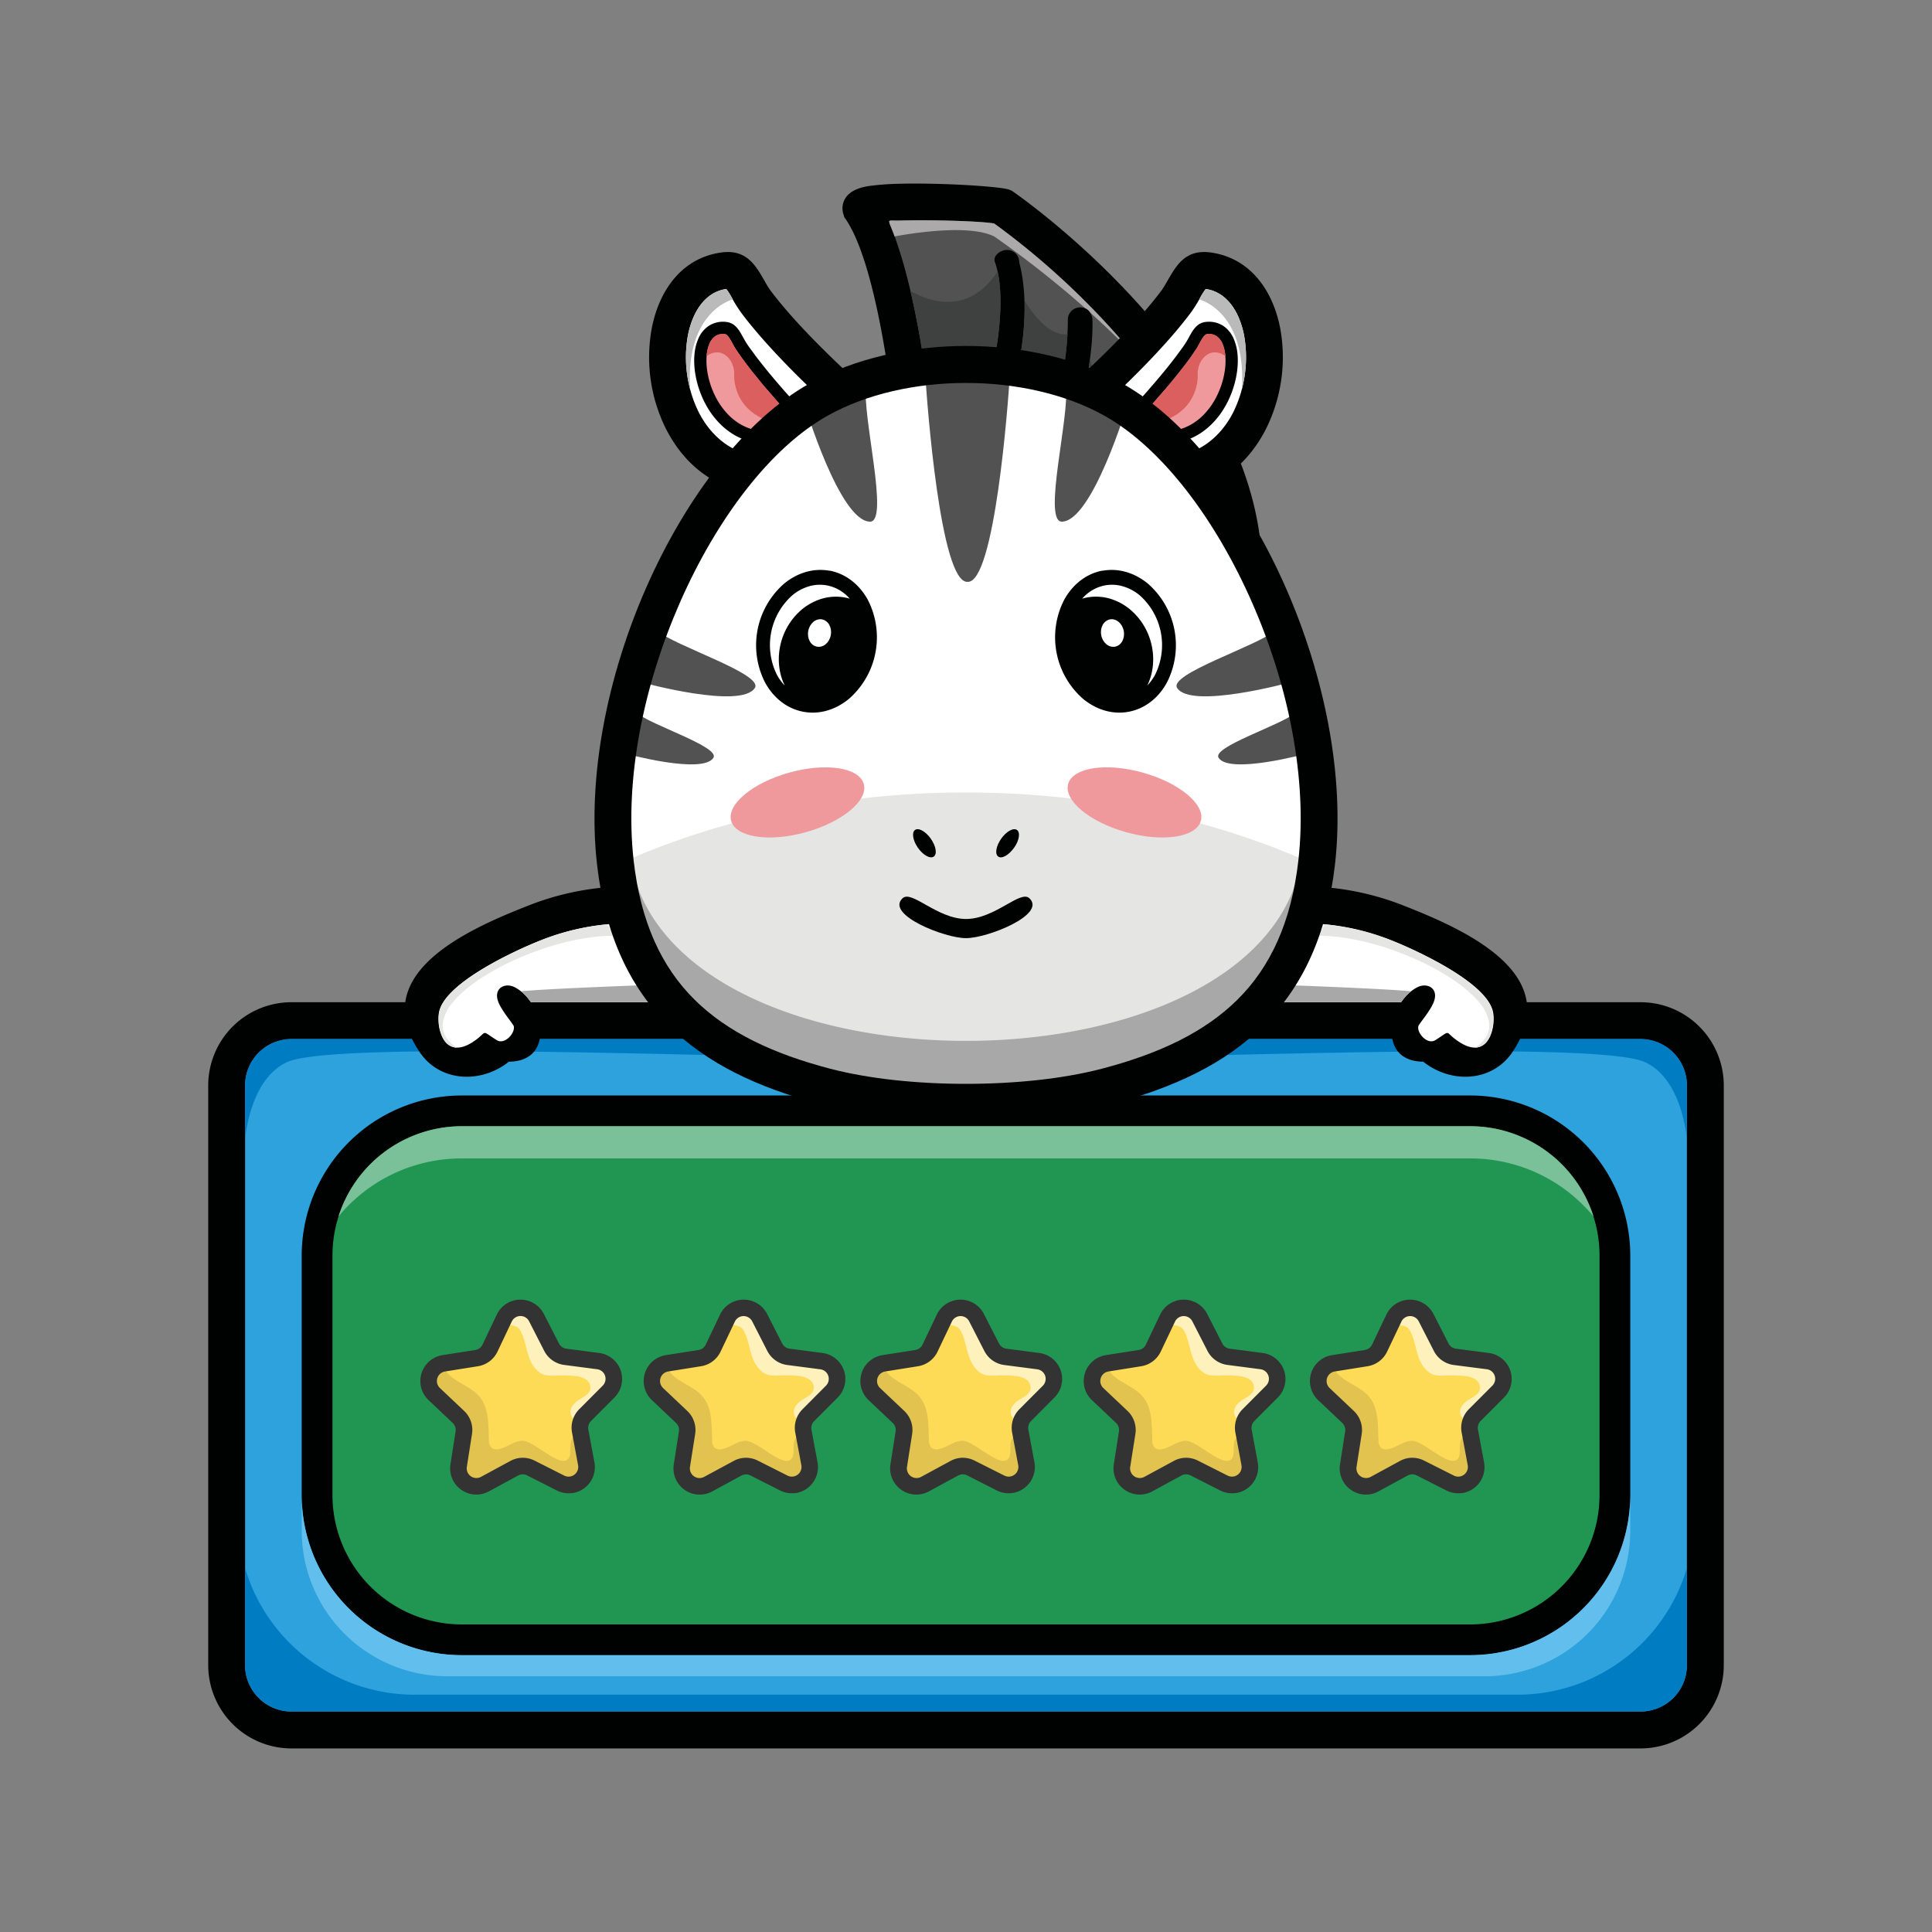 <svg id="Layer_1" data-name="Layer 1" xmlns="http://www.w3.org/2000/svg" viewBox="0 0 800 800"><rect x="0" y="0" width="800" height="800" fill="#808080" stroke="none"/><defs><style>.cls-1{fill:#2da2dc;}.cls-2{fill:#000202;}.cls-10,.cls-11,.cls-12,.cls-13,.cls-14,.cls-15,.cls-2,.cls-3,.cls-4,.cls-5,.cls-6,.cls-7,.cls-8,.cls-9{fill-rule:evenodd;}.cls-3{fill:#219653;}.cls-4{fill:#007dc2;}.cls-5{fill:#62bfed;}.cls-6{fill:#7ac098;}.cls-18,.cls-7{fill:#fff;}.cls-8{fill:#e5e5e4;}.cls-9{fill:#a9a8a8;}.cls-10{fill:#525252;}.cls-11{fill:#aba9a9;}.cls-12{fill:#3f4040;}.cls-13{fill:#f0999d;}.cls-14{fill:#db5f5f;}.cls-15{fill:#bababb;}.cls-16{fill:#fddb57;}.cls-17{opacity:0.6;}.cls-19{opacity:0.2;}.cls-20{fill:#786234;}.cls-21{fill:#333;}</style></defs><rect class="cls-1" x="93.86" y="422.65" width="612.27" height="293.69" rx="26.75"/><path class="cls-2" d="M120.62,415H679.38a34.48,34.48,0,0,1,34.4,34.4V689.59a34.5,34.5,0,0,1-34.4,34.4H120.62a34.5,34.5,0,0,1-34.4-34.4V449.4a34.48,34.48,0,0,1,34.4-34.4Zm558.76,15.28H120.62a19.22,19.22,0,0,0-19.13,19.12V689.59a19.21,19.21,0,0,0,19.13,19.11H679.38a19.21,19.21,0,0,0,19.13-19.11V449.4a19.22,19.22,0,0,0-19.13-19.12Z"/><path class="cls-3" d="M191.08,460H608.92a60,60,0,0,1,59.79,59.78v99.45A60,60,0,0,1,608.92,679H191.08a60,60,0,0,1-59.79-59.77V519.77A60,60,0,0,1,191.08,460Z"/><path class="cls-2" d="M191.08,453.62H608.92a66.34,66.34,0,0,1,66.14,66.15v99.45a66.34,66.34,0,0,1-66.14,66.15H191.08a66.32,66.32,0,0,1-66.15-66.15V519.77a66.32,66.32,0,0,1,66.15-66.15Zm417.84,12.73H191.08a53.59,53.59,0,0,0-53.41,53.42v99.45a53.59,53.59,0,0,0,53.41,53.42H608.92a53.59,53.59,0,0,0,53.41-53.42V519.77a53.59,53.59,0,0,0-53.41-53.42Z"/><path class="cls-4" d="M101.49,471.35c1.57-12.77,6.5-26.49,17.31-31.52,21.38-9.93,215.21-.32,281.2-1.37,66,1.05,259.82-8.56,281.2,1.37,10.81,5,15.72,18.75,17.31,31.52v-22a19.22,19.22,0,0,0-19.13-19.12H120.62a19.22,19.22,0,0,0-19.13,19.12Z"/><path class="cls-5" d="M608.92,685.37H191.08a66.32,66.32,0,0,1-66.15-66.15V634A60.3,60.3,0,0,0,185,694.1H615A60.29,60.29,0,0,0,675.06,634V619.22a66.34,66.34,0,0,1-66.14,66.15Z"/><path class="cls-4" d="M698.51,649.3a73.21,73.21,0,0,1-70,52.44H171.47a73.21,73.21,0,0,1-70-52.44v40.29a19.21,19.21,0,0,0,19.13,19.11H679.38a19.21,19.21,0,0,0,19.13-19.11Z"/><path class="cls-6" d="M191.08,479.68H608.92a65.9,65.9,0,0,1,46.71,19.42c1.48,1.48,2.9,3,4.22,4.63a53.68,53.68,0,0,0-50.93-37.38H191.08a53.68,53.68,0,0,0-50.93,37.38c1.32-1.61,2.73-3.15,4.2-4.63A66,66,0,0,1,191.08,479.68Z"/><path class="cls-7" d="M576.29,387.41c-8.75-3.44-19.74-7.69-29.46-8.58-9.8,16.59-33.51,34.34-34.54,36.17H584c1.83-2.25.3-4.44,3.81-6.41l-5.39,17.87,9.13,12c.2,1.31,12.52-2.15,13.89-1.83,10.07,2.36,14.87-4.81,15.53-13.75.07-1.14-2.36-7.11-3-8.31C610.89,401.68,589.65,390,576.29,387.41Z"/><path class="cls-2" d="M539.36,367a113.73,113.73,0,0,1,42.37,8.19c26.64,10.45,66.65,29,44,61.23-8.67,11.81-25.2,12.14-36.4,3.2-19.54-.15-14.48-24.77-2.38-30.85,4.17-2.1,9.33.63,6.44,6.83-1.53,3.32-4.57,6.84-6,9.08-1.06,2.7,3.55,8.17,7,6,6.55-4.14,3.7-3.69,8.59-.09,13.39,9.86,16.66-5.62,15.19-11.85-2.94-12.39-33-25.82-41.91-29.34a99.39,99.39,0,0,0-36.83-7.1Z"/><path class="cls-8" d="M545.53,387.51c22.87-.33,55.38,13.54,66.93,27.49a18,18,0,0,1,4,7.65,9.12,9.12,0,0,1-1.72,7.63,15.7,15.7,0,0,1-3.86,3.52,6.53,6.53,0,0,0,5.43-3.52,16.66,16.66,0,0,0,2-7.63,14.57,14.57,0,0,0-.31-3.89,12.71,12.71,0,0,0-1.66-3.76c-7.12-11.22-32.2-22.41-40.25-25.58a100.51,100.51,0,0,0-27.55-6.67C547.68,384.36,546.64,386,545.53,387.51Z"/><path class="cls-9" d="M584.3,410.48c-9.85-1-42.62-2.26-59.86-2.87-1.75,1.21-3.57,2.4-5.44,3.56-2.15,1.32-4.39,2.61-6.71,3.83h67.88A20.79,20.79,0,0,1,584.3,410.48Z"/><path class="cls-7" d="M223.71,387.41c8.75-3.44,19.74-7.69,29.44-8.58,9.82,16.59,33.53,34.34,34.56,36.17H216c-1.83-2.25-.3-4.44-3.81-6.41l5.39,17.87-9.13,12c-.21,1.31-12.52-2.15-13.89-1.83-10.08,2.36-14.88-4.81-15.53-13.75-.08-1.14,2.35-7.11,3-8.31C189.11,401.68,210.35,390,223.71,387.41Z"/><path class="cls-2" d="M260.64,367a113.92,113.92,0,0,0-42.39,8.19c-26.62,10.45-66.63,29-43.95,61.23,8.68,11.81,25.2,12.14,36.41,3.2,19.54-.15,14.48-24.77,2.36-30.85-4.16-2.1-9.31.63-6.42,6.83,1.53,3.32,4.57,6.84,6,9.08,1.06,2.7-3.55,8.17-7,6-6.56-4.14-3.72-3.69-8.59-.09-13.41,9.86-16.66-5.62-15.19-11.85,2.94-12.39,32.95-25.82,41.91-29.34a99.39,99.39,0,0,1,36.83-7.1Z"/><path class="cls-8" d="M254.47,387.51c-22.88-.33-55.39,13.54-66.94,27.49a18.05,18.05,0,0,0-4,7.65,9.15,9.15,0,0,0,1.71,7.63,15.58,15.58,0,0,0,3.87,3.52,6.52,6.52,0,0,1-5.43-3.52,16.66,16.66,0,0,1-2-7.63,14.57,14.57,0,0,1,.31-3.89,12.71,12.71,0,0,1,1.66-3.76c7.11-11.22,32.2-22.41,40.25-25.58a100.51,100.51,0,0,1,27.55-6.67C252.32,384.36,253.36,386,254.47,387.51Z"/><path class="cls-9" d="M215.7,410.48c9.85-1,42.62-2.26,59.86-2.87q2.63,1.81,5.43,3.56c2.16,1.32,4.4,2.61,6.72,3.83H219.83A21,21,0,0,0,215.7,410.48Z"/><path class="cls-10" d="M377.08,166.15s-6.34-58.92-20.57-79.67c-1.51-4.67,54.11-2.65,58.61-.83,0,0,116.15,79.67,97.87,171.11C513,256.76,479.45,172.49,377.08,166.15Z"/><path class="cls-2" d="M369.5,167c0-.16-6.14-57-19.29-76.21l-.6-.85-.35-1.15a7.94,7.94,0,0,1-.27-4h0c.87-4.48,4.95-6.92,11.1-7.81A114.73,114.73,0,0,1,372,76.1c17.12-.48,42.54,1.08,46,2.47l.87.34.65.46c.35.24,120.29,82.48,101,178.89L515.53,283l-9.59-23.34c-.09-.23-31.79-79.87-129.31-85.91l-6.42-.39L369.5,167ZM369,94.13c8.43,20.71,13.17,51.75,14.91,64.91,67.8,6.41,105.51,45.92,123.23,71.87C502.8,159.2,421.18,99.3,411.68,92.55c-4.26-.87-24.56-1.65-39.28-1.22C367.87,91.44,367.5,90.52,369,94.13Z"/><path class="cls-2" d="M405.32,172.18c6.15-15.52,12.47-47.72,6.66-63.64-1-2.61,2.28-5.06,5-5.06a5.07,5.07,0,0,1,5.06,5.15c7.76,29.65-7.25,67.19-7.3,67.3Z"/><path class="cls-2" d="M432.5,182.08c5.83-15.93,9.67-32.8,9.67-49.8a5.07,5.07,0,0,1,5.07-5c2.93,0,4.57,1.84,5.11,4.6.74,24.56-10.31,53.7-10.35,53.78Z"/><path class="cls-2" d="M461.67,199.16c5.31-17.76,4-23.47,4-40.13A5.07,5.07,0,0,1,470.7,154h0a5.07,5.07,0,0,1,5,5.05c0,18.39,1.26,24.51-4.36,43.08Z"/><path class="cls-11" d="M370.42,97.9c7.33-1.35,31.11-5.19,41.39.09a429.83,429.83,0,0,1,37.56,29.63,4.5,4.5,0,0,1,2.14,1.9c5.77,5.19,11.65,10.79,17.22,16.63.32.33.62.68.94,1l-.87-1.06a316.29,316.29,0,0,0-57.12-53.54c-4.26-.87-24.56-1.65-39.28-1.22-4.53.11-4.9-.81-3.42,2.8C369.46,95.35,370,96.61,370.42,97.9Z"/><path class="cls-12" d="M413.1,112.41c-11.57,17.28-26.54,13.41-36.11,8.08,2.71,11.53,4.64,23,5.9,31.44.41,2.71.74,5.12,1,7.11a183.83,183.83,0,0,1,24.52,4c1-3.59,2-7.55,2.87-11.66C414,138,415.43,122.92,413.1,112.41Z"/><path class="cls-12" d="M424.26,124.55a120.61,120.61,0,0,1-2.72,28c-1,5-2.21,9.45-3.29,13.11A167.07,167.07,0,0,1,435.87,172a157.52,157.52,0,0,0,3.85-15.4,128.77,128.77,0,0,0,2.3-18.21C435.31,139.1,429,132.06,424.26,124.55Z"/><path class="cls-12" d="M449.34,159.91c-1.33,6.26-2.88,11.94-4.23,16.36a160.52,160.52,0,0,1,19.42,11.54c.37-2,.64-3.86.84-5.65a111.62,111.62,0,0,0,.37-13.85c0-1.61-.05-3.31-.08-5.16-4.23,1.16-7.45-.88-9.88-4.3a34.77,34.77,0,0,1-4.48-10C450.78,152.61,450.1,156.35,449.34,159.91Z"/><path class="cls-12" d="M475.84,175.82a77.38,77.38,0,0,1-2,17c-.13.57-.26,1.15-.42,1.73a168.1,168.1,0,0,1,31.71,33.62c-2.45-8.85-7.88-20.8-13.68-32.24-1.83-3.62-3.69-7.18-5.52-10.57-3.86-7.18-7.5-13.6-10.16-18.2C475.85,170.3,475.89,173.13,475.84,175.82Z"/><path class="cls-7" d="M450.16,163.68s23.8-21.16,37-39.09c3.92-5.3,6-13.49,13.07-12.51,37,5.14,30.5,89.92-23.55,84.66Z"/><path class="cls-2" d="M445.09,158c.06-.06,23.26-20.7,36-37.92.71-1,1.48-2.31,2.24-3.64,3.85-6.73,7.62-13.32,18-11.89,16.07,2.23,25.69,15.3,28.8,31.5a66.66,66.66,0,0,1-5.75,41.24c-8.45,16.88-24.48,29.38-48.35,27.06l-3.23-.32-33.11-41.22,5.42-4.81Zm48.23-28.85c-9.75,13.19-24.8,27.9-32.75,35.34l20,24.87c14.71.29,24.74-8,30.21-18.88a51.66,51.66,0,0,0,4.38-31.57c-1.93-10-7.3-18.07-15.91-19.25a29.54,29.54,0,0,0-2.65,4.31A53.2,53.2,0,0,1,493.32,129.13Z"/><path class="cls-13" d="M480.34,159.78c-1.29,1.5-2.46,2.86-3.46,4-1.91,2.15-3.13,3.48-3.13,3.48L477,171l6.13,7,2.54,2.92a23.22,23.22,0,0,0,6.7-1.87,24.86,24.86,0,0,0,6.32-4.07,30,30,0,0,0,5.27-6.09c9.16-13.77,8.12-34.13-4.21-33.09-3.4.27-4.67,4.62-6.75,7.72-.87,1.32-1.83,2.68-2.85,4.05-1.53,2.09-3.19,4.21-4.82,6.24S481.88,158,480.34,159.78Z"/><path class="cls-2" d="M482.27,161.44l-1.85,2.14-1.63,1.87-1.65,1.84,9.5,10.93c.58-.12,1.18-.26,1.76-.42a19.72,19.72,0,0,0,2.91-1.06,20.94,20.94,0,0,0,2.94-1.59,24.29,24.29,0,0,0,2.74-2.07,25.58,25.58,0,0,0,2.54-2.56,32.88,32.88,0,0,0,2.3-3c4.17-6.3,6.07-14.05,5.56-20.16a15.7,15.7,0,0,0-1.24-5.17,7.1,7.1,0,0,0-2.4-3,5.8,5.8,0,0,0-3.82-.85c-1.19.1-2.22,2-3.24,3.89-.51.92-1,1.84-1.6,2.71s-1,1.41-1.38,2-1,1.4-1.53,2.14c-.73,1-1.5,2-2.32,3.07s-1.75,2.23-2.58,3.27c-.69.86-1.53,1.86-2.43,3l-2.58,3.07Zm-5.7-1.18,1.85-2.13c.92-1.08,1.79-2.11,2.53-3s1.45-1.75,2.37-2.9,1.71-2.15,2.52-3.19,1.49-1.94,2.24-3c.49-.65,1-1.34,1.48-2s.94-1.36,1.31-1.9c.46-.7.91-1.52,1.36-2.32,1.7-3.14,3.37-6.21,7.28-6.54a10.89,10.89,0,0,1,7.06,1.69,12.16,12.16,0,0,1,4.19,5.1,20.76,20.76,0,0,1,1.69,6.87c.6,7.14-1.57,16.13-6.39,23.38a31.52,31.52,0,0,1-2.68,3.53,30.57,30.57,0,0,1-3.06,3.07,28.07,28.07,0,0,1-3.33,2.53,26.76,26.76,0,0,1-7.24,3.26,25.17,25.17,0,0,1-3.79.76l-1.35.17-14.23-16.37,1.46-1.67s1.2-1.3,3.14-3.49Z"/><path class="cls-14" d="M493.71,146.94c-.48.69-1,1.4-1.53,2.14l-1.24,1.66c-.36.46-.71.94-1.08,1.41-.88,1.13-1.75,2.23-2.58,3.27-.39.46-.8,1-1.24,1.51l-1.19,1.44-2.58,3.07L481,162.88l-.61.7-1.63,1.87-1.65,1.84,5.73,6.61a23.35,23.35,0,0,0,3.94-2,19.58,19.58,0,0,0,5.61-5.2,19.94,19.94,0,0,0,3.42-8.77,15.28,15.28,0,0,0,.15-2.38c-.46-6.46,5.18-12.6,11.4-8.08v-.16a15.7,15.7,0,0,0-1.24-5.17,7.1,7.1,0,0,0-2.4-3,5.8,5.8,0,0,0-3.82-.85c-1.19.1-2.22,2-3.24,3.89-.51.92-1,1.84-1.6,2.71S494.13,146.35,493.71,146.94Z"/><path class="cls-15" d="M496.58,124s19.64,4.73,17.65,37.21a55.06,55.06,0,0,0,1.25-6.39,49.52,49.52,0,0,0-.34-15.88c-1.93-10-7.3-18.07-15.91-19.25A29.54,29.54,0,0,0,496.58,124Z"/><path class="cls-7" d="M349.84,163.68s-23.8-21.16-37-39.09c-3.91-5.3-6-13.49-13.06-12.51-37,5.14-30.5,89.92,23.55,84.66Z"/><path class="cls-2" d="M354.9,158c0-.06-23.25-20.7-36-37.92a36.52,36.52,0,0,1-2.24-3.64c-3.85-6.73-7.62-13.32-18-11.89-16.06,2.23-25.69,15.3-28.8,31.5a66.39,66.39,0,0,0,5.76,41.24c8.45,16.88,24.48,29.38,48.35,27.06l3.23-.32,33.11-41.22L354.9,158Zm-48.24-28.85c9.77,13.19,24.81,27.9,32.77,35.34l-20,24.87c-14.73.29-24.74-8-30.21-18.88a51.46,51.46,0,0,1-4.38-31.57c1.93-10,7.3-18.07,15.91-19.25a29.54,29.54,0,0,1,2.65,4.31A57,57,0,0,0,306.66,129.13Z"/><path class="cls-13" d="M319.66,159.78c1.29,1.5,2.46,2.86,3.46,4,1.9,2.15,3.13,3.48,3.13,3.48L323,171l-6.13,7-2.54,2.92a23.29,23.29,0,0,1-6.71-1.87,24.81,24.81,0,0,1-6.31-4.07,29.71,29.71,0,0,1-5.27-6.09c-9.16-13.77-8.12-34.13,4.21-33.09,3.4.27,4.67,4.62,6.74,7.72.88,1.32,1.83,2.68,2.86,4.05,1.53,2.09,3.19,4.21,4.82,6.24S318.1,158,319.66,159.78Z"/><path class="cls-2" d="M317.73,161.44l1.85,2.14,1.63,1.87,1.64,1.84-9.49,10.93c-.6-.12-1.19-.26-1.76-.42a19.72,19.72,0,0,1-2.91-1.06,20.4,20.4,0,0,1-2.94-1.59,24.29,24.29,0,0,1-2.74-2.07,25.58,25.58,0,0,1-2.54-2.56,32.88,32.88,0,0,1-2.3-3c-4.17-6.3-6.07-14.05-5.56-20.16a15.46,15.46,0,0,1,1.24-5.17,7.16,7.16,0,0,1,2.39-3,5.84,5.84,0,0,1,3.83-.85c1.19.1,2.2,2,3.24,3.89.51.92,1,1.84,1.6,2.71s.95,1.41,1.38,2,1,1.4,1.53,2.14c.73,1,1.5,2,2.32,3.07s1.74,2.23,2.58,3.27c.69.86,1.52,1.86,2.43,3s1.87,2.23,2.58,3.07Zm5.68-1.18-1.83-2.13c-.92-1.08-1.79-2.11-2.53-3s-1.45-1.75-2.37-2.9-1.71-2.15-2.53-3.19-1.48-1.94-2.23-3c-.49-.65-1-1.34-1.48-2s-.94-1.36-1.31-1.9c-.46-.7-.91-1.52-1.36-2.32-1.7-3.14-3.37-6.21-7.28-6.54a10.89,10.89,0,0,0-7.06,1.69,12.09,12.09,0,0,0-4.19,5.1,20.76,20.76,0,0,0-1.69,6.87c-.6,7.14,1.57,16.13,6.38,23.38a33.89,33.89,0,0,0,5.73,6.6,30,30,0,0,0,3.35,2.53,24.91,24.91,0,0,0,3.61,1.95,25.64,25.64,0,0,0,3.63,1.31,24.92,24.92,0,0,0,3.79.76l1.35.17,14.23-16.37-1.46-1.67s-1.2-1.3-3.14-3.49Z"/><path class="cls-14" d="M306.29,146.94c.48.69,1,1.4,1.53,2.14l1.24,1.66c.36.46.71.94,1.08,1.41.88,1.13,1.74,2.23,2.58,3.27l1.24,1.51c.37.47.77.94,1.19,1.44,1,1.23,1.87,2.23,2.58,3.07l1.24,1.44.61.7,1.63,1.87,1.64,1.84-5.74,6.61a23.12,23.12,0,0,1-3.92-2,19.58,19.58,0,0,1-5.61-5.2,19.82,19.82,0,0,1-3.42-8.77,14.71,14.71,0,0,1-.16-2.38c.46-6.46-5.17-12.6-11.4-8.08a.92.92,0,0,0,0-.16,15.46,15.46,0,0,1,1.24-5.17,7.16,7.16,0,0,1,2.39-3,5.84,5.84,0,0,1,3.83-.85c1.19.1,2.2,2,3.24,3.89.51.92,1,1.84,1.6,2.71S305.86,146.35,306.29,146.94Z"/><path class="cls-15" d="M303.42,124s-19.65,4.73-17.65,37.21a53.07,53.07,0,0,1-1.26-6.39,49.81,49.81,0,0,1,.35-15.88c1.93-10,7.3-18.07,15.91-19.25A29.54,29.54,0,0,1,303.42,124Z"/><path class="cls-7" d="M461,165.46c49.39,27.67,92.38,119.94,84.17,191.73-6.26,54.85-37.66,79.81-87,92.71-33.35,8.72-83,8.72-116.3,0C292.45,437,261.06,412,254.8,357.19,246.6,285.4,289.58,193.13,339,165.46,373.56,146.09,426.44,146.09,461,165.46Z"/><path class="cls-8" d="M537.75,355.09c-51.05-21.69-110.1-30.29-167.48-25.78-37.62,3-74.55,11.55-108,25.78.05.41.09.82.13,1.23,2.92,25.58,11.57,44.07,25.15,57.55,13.75,13.67,32.81,22.54,56.25,28.67a186.37,186.37,0,0,0,26.49,4.69A276.77,276.77,0,0,0,400,448.8c20.19,0,40.25-2.09,56.22-6.26,23.44-6.13,42.5-15,56.25-28.67,13.57-13.48,22.23-32,25.15-57.55C537.66,355.91,537.7,355.5,537.75,355.09Z"/><path class="cls-9" d="M536.05,367.15c-18.3,49.63-97,70.34-165.78,62.1-49.18-5.88-93.22-26.58-106.34-62.1,3.89,20.34,11.92,35.64,23.6,47.23C301.28,428,320.34,436.92,343.78,443a184.92,184.92,0,0,0,26.49,4.7A276.77,276.77,0,0,0,400,449.31c20.19,0,40.25-2.09,56.22-6.27,23.44-6.12,42.5-15,56.25-28.66C524.14,402.79,532.17,387.49,536.05,367.15Z"/><path class="cls-10" d="M418.1,156c-.62,10.48-6.21,85.65-17.45,84.93-11.25.72-16.82-74.45-17.45-84.93Z"/><path class="cls-10" d="M466.73,167.83S452.3,215.91,439.68,216c-8.1.05,3.44-44.51,1.62-55.85C441.3,160.16,467.93,169.05,466.73,167.83Z"/><path class="cls-10" d="M333.27,167.83s14.43,48.08,27,48.18c8.12.05-3.42-44.51-1.6-55.85C358.7,160.16,332.06,169.05,333.27,167.83Z"/><path class="cls-10" d="M533.77,282.67s-40.67,11.13-46.35,2.19c-3.65-5.76,33.24-17.38,40.5-23.71C527.92,261.15,533.46,284.08,533.77,282.67Z"/><path class="cls-10" d="M540.9,312.08s-31.85,8.72-36.31,1.7c-2.84-4.5,26.05-13.6,31.73-18.57C536.32,295.21,540.65,313.18,540.9,312.08Z"/><path class="cls-10" d="M266.23,282.67s40.67,11.13,46.34,2.19c3.65-5.76-33.24-17.38-40.49-23.71C272.08,261.15,266.54,284.08,266.23,282.67Z"/><path class="cls-10" d="M259.08,312.08s31.87,8.72,36.33,1.7c2.84-4.5-26.05-13.6-31.74-18.57C263.67,295.21,259.35,313.18,259.08,312.08Z"/><path class="cls-2" d="M464.76,158.81c26.54,14.88,51.14,46.95,67.7,84.65C548.35,279.69,557,321.36,552.78,358c-3.35,29.27-13.52,50.69-29.58,66.62-15.84,15.77-37.19,25.84-63.15,32.61-17.35,4.54-38.75,6.82-60.05,6.82s-42.7-2.28-60.05-6.82c-26-6.77-47.31-16.84-63.17-32.61-16-15.93-26.21-37.35-29.56-66.62-4.19-36.68,4.42-78.35,20.32-114.58,16.55-37.7,41.15-69.77,67.7-84.65,18.46-10.35,41.67-15.52,64.76-15.52s46.29,5.17,64.76,15.52Zm53.72,90.74c-15.28-34.81-37.54-64.19-61.18-77.43-16.13-9-36.66-13.55-57.3-13.55s-41.17,4.52-57.3,13.55c-23.65,13.24-45.91,42.62-61.18,77.43-14.92,34-23,72.83-19.14,106.77,2.92,25.58,11.57,44.07,25.15,57.55,13.75,13.67,32.81,22.54,56.25,28.67,16,4.17,36,6.26,56.22,6.26s40.25-2.09,56.22-6.26c23.44-6.13,42.5-15,56.25-28.67,13.57-13.48,22.23-32,25.15-57.55C541.5,322.38,533.4,283.51,518.48,249.55Z"/><path class="cls-13" d="M473.23,319.93c15.15,4.23,25.92,13.19,24,20s-15.75,8.9-30.92,4.67-25.92-13.2-24-20S458,315.68,473.23,319.93Z"/><path class="cls-13" d="M326.77,319.93c-15.17,4.23-25.93,13.19-24,20s15.75,8.9,30.9,4.67,25.94-13.2,24-20S342,315.68,326.77,319.93Z"/><path class="cls-2" d="M457,239.35c11.94-2.23,23.82,7.67,26.52,22.12s-4.78,28-16.71,30.23S443,284,440.28,269.57,445.06,241.59,457,239.35Z"/><path class="cls-2" d="M456.44,236.35c6.8-1.27,13.57.9,19,5.43a33.86,33.86,0,0,1,7.67,41c-3.43,6.19-8.94,10.66-15.74,11.94s-13.57-.9-19-5.43a33.86,33.86,0,0,1-7.67-41c3.43-6.2,8.93-10.68,15.74-12ZM472,246.53a16.72,16.72,0,0,0-26.41,4.94,27.6,27.6,0,0,0,6.2,33.06,16.73,16.73,0,0,0,26.41-4.95,27.58,27.58,0,0,0-6.2-33Z"/><path class="cls-7" d="M460.31,248.11a23.5,23.5,0,0,1,9.09,5.58c8.24,8,10.34,20.6,5.66,30.18a21.39,21.39,0,0,0,3.15-4.29,27.58,27.58,0,0,0-6.2-33,19.22,19.22,0,0,0-7-3.78,15.89,15.89,0,0,0-7.48-.4,16.59,16.59,0,0,0-9.41,5.48A20.58,20.58,0,0,1,460.31,248.11Z"/><path class="cls-7" d="M459.6,256.47c2.57-.48,5.14,1.66,5.72,4.78s-1,6.05-3.61,6.52-5.14-1.64-5.72-4.77S457,257,459.6,256.47Z"/><path class="cls-2" d="M343,239.35c-11.94-2.23-23.82,7.67-26.53,22.12s4.78,28,16.72,30.23S357,284,359.71,269.57,354.93,241.59,343,239.35Z"/><path class="cls-2" d="M343.56,236.35c-6.8-1.27-13.57.9-19,5.43a33.86,33.86,0,0,0-7.67,41c3.43,6.19,8.94,10.66,15.74,11.94s13.57-.9,19-5.43a33.86,33.86,0,0,0,7.67-41c-3.43-6.2-8.95-10.68-15.74-12ZM328,246.53a16.71,16.71,0,0,1,26.4,4.94,27.57,27.57,0,0,1-6.19,33.06,16.73,16.73,0,0,1-26.41-4.95,27.58,27.58,0,0,1,6.2-33Z"/><path class="cls-7" d="M339.69,248.11a23.57,23.57,0,0,0-9.11,5.58c-8.22,8-10.32,20.6-5.64,30.18a20.65,20.65,0,0,1-3.15-4.29,27.58,27.58,0,0,1,6.2-33,19.14,19.14,0,0,1,6.94-3.78,16,16,0,0,1,7.5-.4,16.65,16.65,0,0,1,9.41,5.48A20.58,20.58,0,0,0,339.69,248.11Z"/><path class="cls-7" d="M340.4,256.47c-2.58-.48-5.14,1.66-5.72,4.78s1,6.05,3.61,6.52,5.14-1.64,5.72-4.77S343,257,340.4,256.47Z"/><path class="cls-2" d="M421.09,343.66c1.47,1,1,4.35-1.2,7.4s-5.06,4.68-6.54,3.63-.93-4.33,1.21-7.38S419.62,342.63,421.09,343.66Z"/><path class="cls-2" d="M378.9,343.66c-1.46,1-.94,4.35,1.2,7.4s5.07,4.68,6.55,3.63.93-4.33-1.21-7.38S380.36,342.63,378.9,343.66Z"/><path class="cls-2" d="M400,380.53c12,0,22.48-12.14,26.25-8.58h0c7.24,6.8-17.62,16.6-26.25,16.51-8.63.09-33.5-9.71-26.27-16.51h0C377.52,368.39,388,380.49,400,380.53Z"/><path class="cls-16" d="M252,576.23,242.27,586a7.41,7.41,0,0,0-2,6.61l.39,2.08,2.12,11.44a7.43,7.43,0,0,1-10.67,8l-12.27-6.23a7.41,7.41,0,0,0-6.91.11l-12.09,6.57a7.44,7.44,0,0,1-10.9-7.68L192,593.27a7.46,7.46,0,0,0-2.23-6.55l-10-9.46A7.43,7.43,0,0,1,183,564.68c.24-.06.5-.12.75-.16l13.59-2.18a7.45,7.45,0,0,0,5.53-4.14l4.75-10,1.17-2.45a7.44,7.44,0,0,1,13.34-.2l6.26,12.26a7.45,7.45,0,0,0,5.65,4l13.64,1.78A7.45,7.45,0,0,1,252,576.23Z"/><g class="cls-17"><path class="cls-18" d="M252,576.23,242.27,586a7.32,7.32,0,0,0-2,3.45c-.45-.28-.9-.58-1.35-.88a6.49,6.49,0,0,1-2.36-2.32,4.22,4.22,0,0,1,.36-3.94,8.8,8.8,0,0,1,3-2.78c1.88-1.16,4.23-2.32,4.55-4.52a4.26,4.26,0,0,0-2.23-4.06,10.77,10.77,0,0,0-4.71-1.22,53.88,53.88,0,0,0-7-.17,16.06,16.06,0,0,1-4.8-.2c-3.42-.92-5.62-4.27-6.76-7.61s-1.6-6.94-3.16-10.11a5.27,5.27,0,0,0-1.43-1.93,5.77,5.77,0,0,0-2.14-.84,25.44,25.44,0,0,0-4.71-.61l1.17-2.45a7.44,7.44,0,0,1,13.34-.2l6.26,12.26a7.45,7.45,0,0,0,5.65,4l13.64,1.78A7.45,7.45,0,0,1,252,576.23Z"/></g><g class="cls-19"><path class="cls-20" d="M242.74,606.1a7.43,7.43,0,0,1-10.67,8l-12.27-6.23a7.41,7.41,0,0,0-6.91.11l-12.09,6.57a7.44,7.44,0,0,1-10.9-7.68L192,593.27a7.46,7.46,0,0,0-2.23-6.55l-10-9.46A7.43,7.43,0,0,1,183,564.68a7.51,7.51,0,0,0,.33.87,13.4,13.4,0,0,0,4.52,5.27c3.61,2.58,8,4.19,10.8,7.63,3.94,4.85,3.54,11.72,3.81,17.95a4.38,4.38,0,0,0,1,3.05,3.52,3.52,0,0,0,3,.6c3.44-.59,6.33-3.41,9.81-3.45,4.78-.06,14.84,10.72,18.67,7.8,3.05-2.33-1.58-10.48,5.73-9.74Z"/></g><path class="cls-21" d="M236.8,618.25a10.81,10.81,0,0,1-6.28-1.1l-12.27-6.23a4,4,0,0,0-3.72.06l-12.09,6.57a10.86,10.86,0,0,1-15.92-11.22l2.13-13.6a4,4,0,0,0-1.2-3.52l-10-9.46a10.87,10.87,0,0,1,5.75-18.62L196.8,559a4,4,0,0,0,3-2.23l5.91-12.43a10.87,10.87,0,0,1,19.48-.28h0l6.27,12.25a4,4,0,0,0,3.05,2.15l13.64,1.78a10.86,10.86,0,0,1,6.28,18.44l-9.71,9.75a4,4,0,0,0-1.1,3.56l2.52,13.52a10.88,10.88,0,0,1-9.32,12.78Zm-21.73-14.53a10.86,10.86,0,0,1,6.29,1.09L233.62,611a4,4,0,0,0,5.75-4.3l-2.51-13.53a10.87,10.87,0,0,1,3-9.66l9.71-9.74a4,4,0,0,0-2.31-6.8l-13.64-1.78a10.86,10.86,0,0,1-8.27-5.82l-6.26-12.25a4,4,0,0,0-7.18.1L206,559.67a10.83,10.83,0,0,1-8.09,6.06L184.3,567.9a4,4,0,0,0-2.12,6.87l10,9.46a10.82,10.82,0,0,1,3.26,9.57l-2.13,13.59a4,4,0,0,0,5.87,4.14L211.25,605A10.76,10.76,0,0,1,215.07,603.72Z"/><path class="cls-16" d="M344.43,576.23,334.71,586a7.41,7.41,0,0,0-2,6.61l.39,2.08,2.12,11.44a7.43,7.43,0,0,1-10.67,8l-12.27-6.23a7.41,7.41,0,0,0-6.91.11l-12.09,6.57a7.43,7.43,0,0,1-10.89-7.68l2.13-13.59a7.46,7.46,0,0,0-2.23-6.55l-10-9.46a7.44,7.44,0,0,1,3.18-12.58c.24-.06.5-.12.76-.16l13.58-2.18a7.47,7.47,0,0,0,5.54-4.14l4.75-10,1.16-2.45a7.44,7.44,0,0,1,13.34-.2l6.26,12.26a7.45,7.45,0,0,0,5.66,4l13.64,1.78A7.45,7.45,0,0,1,344.43,576.23Z"/><g class="cls-17"><path class="cls-18" d="M344.43,576.23,334.71,586a7.32,7.32,0,0,0-1.95,3.45c-.45-.28-.9-.58-1.34-.88a6.44,6.44,0,0,1-2.37-2.32,4.22,4.22,0,0,1,.36-3.94,8.89,8.89,0,0,1,3-2.78c1.89-1.16,4.23-2.32,4.56-4.52a4.28,4.28,0,0,0-2.24-4.06A10.73,10.73,0,0,0,330,569.7a53.88,53.88,0,0,0-7-.17,16.06,16.06,0,0,1-4.8-.2c-3.42-.92-5.61-4.27-6.76-7.61s-1.59-6.94-3.16-10.11a5.36,5.36,0,0,0-1.42-1.93,5.89,5.89,0,0,0-2.15-.84,25.33,25.33,0,0,0-4.7-.61l1.16-2.45a7.44,7.44,0,0,1,13.34-.2l6.26,12.26a7.45,7.45,0,0,0,5.66,4l13.64,1.78A7.45,7.45,0,0,1,344.43,576.23Z"/></g><g class="cls-19"><path class="cls-20" d="M335.18,606.1a7.43,7.43,0,0,1-10.67,8l-12.27-6.23a7.41,7.41,0,0,0-6.91.11l-12.09,6.57a7.43,7.43,0,0,1-10.89-7.68l2.13-13.59a7.46,7.46,0,0,0-2.23-6.55l-10-9.46a7.44,7.44,0,0,1,3.18-12.58c.09.27.19.55.33.87a13.4,13.4,0,0,0,4.52,5.27c3.61,2.58,8,4.19,10.81,7.63,3.93,4.85,3.53,11.72,3.8,17.95a4.34,4.34,0,0,0,1,3.05,3.5,3.5,0,0,0,3,.6c3.44-.59,6.33-3.41,9.82-3.45,4.77-.06,14.83,10.72,18.66,7.8,3.06-2.33-1.58-10.48,5.73-9.74Z"/></g><path class="cls-21" d="M329.24,618.25a10.81,10.81,0,0,1-6.28-1.1l-12.27-6.23A4,4,0,0,0,307,611l-12.09,6.57A10.86,10.86,0,0,1,279,606.33l2.13-13.6a4,4,0,0,0-1.2-3.52l-10-9.46a10.87,10.87,0,0,1,5.76-18.62L289.24,559a4,4,0,0,0,3-2.23l5.92-12.43a10.87,10.87,0,0,1,19.48-.28h0l6.26,12.25a4,4,0,0,0,3.05,2.15l13.64,1.78a10.86,10.86,0,0,1,6.28,18.44l-9.71,9.75A4,4,0,0,0,336,592l2.52,13.52a10.88,10.88,0,0,1-9.32,12.78Zm-21.73-14.53a10.86,10.86,0,0,1,6.29,1.09L326.07,611a4,4,0,0,0,5.75-4.3L329.3,593.2a10.87,10.87,0,0,1,3-9.66L342,573.8a4,4,0,0,0-2.32-6.8L326,565.22a10.86,10.86,0,0,1-8.27-5.82l-6.26-12.25a4,4,0,0,0-7.18.1l-5.91,12.42a10.85,10.85,0,0,1-8.1,6.06l-13.58,2.17a4,4,0,0,0-2.12,6.87l10,9.46a10.85,10.85,0,0,1,3.27,9.57l-2.14,13.59a4,4,0,0,0,5.88,4.14L303.69,605A10.76,10.76,0,0,1,307.51,603.72Z"/><path class="cls-16" d="M434.23,576.23,424.51,586a7.32,7.32,0,0,0-1.95,3.45,7.63,7.63,0,0,0-.09,3.16l.39,2.08L425,606.1a7.44,7.44,0,0,1-10.68,8L402,607.86a7.41,7.41,0,0,0-6.91.11L383,614.54a7.43,7.43,0,0,1-10.89-7.68l2.13-13.59a7.46,7.46,0,0,0-2.23-6.55l-10-9.46a7.44,7.44,0,0,1,3.18-12.58c.25-.06.5-.12.76-.16l13.58-2.18a7.47,7.47,0,0,0,5.54-4.14l4.75-10,1.16-2.45a7.44,7.44,0,0,1,13.34-.2l6.26,12.26a7.47,7.47,0,0,0,5.66,4l13.64,1.78A7.44,7.44,0,0,1,434.23,576.23Z"/><g class="cls-17"><path class="cls-18" d="M434.23,576.23,424.51,586a7.32,7.32,0,0,0-1.95,3.45c-.45-.28-.9-.58-1.34-.88a6.44,6.44,0,0,1-2.37-2.32,4.22,4.22,0,0,1,.36-3.94,8.89,8.89,0,0,1,3-2.78c1.89-1.16,4.23-2.32,4.56-4.52a4.29,4.29,0,0,0-2.23-4.06,10.81,10.81,0,0,0-4.72-1.22,53.88,53.88,0,0,0-7-.17,16.06,16.06,0,0,1-4.8-.2c-3.42-.92-5.61-4.27-6.76-7.61s-1.59-6.94-3.16-10.11a5.36,5.36,0,0,0-1.42-1.93,5.89,5.89,0,0,0-2.15-.84,25.33,25.33,0,0,0-4.7-.61l1.16-2.45a7.44,7.44,0,0,1,13.34-.2l6.26,12.26a7.47,7.47,0,0,0,5.66,4l13.64,1.78A7.44,7.44,0,0,1,434.23,576.23Z"/></g><g class="cls-19"><path class="cls-20" d="M425,606.1a7.44,7.44,0,0,1-10.68,8L402,607.86a7.41,7.41,0,0,0-6.91.11L383,614.54a7.43,7.43,0,0,1-10.89-7.68l2.13-13.59a7.46,7.46,0,0,0-2.23-6.55l-10-9.46a7.44,7.44,0,0,1,3.18-12.58c.09.27.19.55.33.87a13.4,13.4,0,0,0,4.52,5.27c3.62,2.58,8,4.19,10.81,7.63,3.93,4.85,3.54,11.72,3.8,17.95a4.34,4.34,0,0,0,1,3.05,3.5,3.5,0,0,0,3,.6c3.44-.59,6.33-3.41,9.82-3.45,4.77-.06,14.83,10.72,18.66,7.8,3.06-2.33-1.58-10.48,5.73-9.74Z"/></g><path class="cls-21" d="M419,618.25a10.81,10.81,0,0,1-6.28-1.1l-12.26-6.23a4,4,0,0,0-3.73.06l-12.08,6.57a10.86,10.86,0,0,1-15.93-11.22l2.13-13.6a4,4,0,0,0-1.2-3.52l-10-9.46a10.87,10.87,0,0,1,5.76-18.62L379,559a4,4,0,0,0,3-2.23l5.92-12.43a10.87,10.87,0,0,1,19.48-.28h0l6.26,12.25a4,4,0,0,0,3.05,2.15l13.64,1.78a10.86,10.86,0,0,1,6.28,18.44l-9.71,9.75a4,4,0,0,0-1.1,3.56l2.52,13.52A10.88,10.88,0,0,1,419,618.25Zm-21.73-14.53a10.86,10.86,0,0,1,6.29,1.09L415.87,611a4,4,0,0,0,5.75-4.3L419.1,593.2a10.85,10.85,0,0,1,3-9.66l9.71-9.74a4,4,0,0,0-2.32-6.8l-13.64-1.78a10.83,10.83,0,0,1-8.26-5.82l-6.27-12.25a4,4,0,0,0-7.18.1l-5.91,12.42a10.85,10.85,0,0,1-8.1,6.06l-13.58,2.17a4,4,0,0,0-2.12,6.87l10,9.46a10.85,10.85,0,0,1,3.27,9.57l-2.13,13.59a4,4,0,0,0,5.87,4.14L393.49,605A10.76,10.76,0,0,1,397.31,603.72Z"/><path class="cls-16" d="M526.67,576.23,517,586a7.31,7.31,0,0,0-1.94,3.45,7.47,7.47,0,0,0-.1,3.16l.4,2.08,2.12,11.44a7.44,7.44,0,0,1-10.68,8l-12.26-6.23a7.43,7.43,0,0,0-6.92.11l-12.09,6.57a7.43,7.43,0,0,1-10.89-7.68l2.13-13.59a7.44,7.44,0,0,0-2.23-6.55l-10-9.46a7.44,7.44,0,0,1,3.19-12.58c.24-.06.49-.12.75-.16L472,562.34a7.45,7.45,0,0,0,5.53-4.14l4.75-10,1.16-2.45a7.44,7.44,0,0,1,13.34-.2l6.27,12.26a7.43,7.43,0,0,0,5.65,4l13.64,1.78A7.44,7.44,0,0,1,526.67,576.23Z"/><g class="cls-17"><path class="cls-18" d="M526.67,576.23,517,586a7.31,7.31,0,0,0-1.94,3.45c-.46-.28-.9-.58-1.35-.88a6.51,6.51,0,0,1-2.37-2.32,4.25,4.25,0,0,1,.36-3.94,8.83,8.83,0,0,1,3-2.78c1.88-1.16,4.22-2.32,4.55-4.52a4.29,4.29,0,0,0-2.23-4.06,10.81,10.81,0,0,0-4.72-1.22,53.88,53.88,0,0,0-7-.17,16,16,0,0,1-4.79-.2c-3.43-.92-5.62-4.27-6.77-7.61s-1.59-6.94-3.15-10.11a5.38,5.38,0,0,0-1.43-1.93,5.75,5.75,0,0,0-2.15-.84,25.22,25.22,0,0,0-4.7-.61l1.16-2.45a7.44,7.44,0,0,1,13.34-.2l6.27,12.26a7.43,7.43,0,0,0,5.65,4l13.64,1.78A7.44,7.44,0,0,1,526.67,576.23Z"/></g><g class="cls-19"><path class="cls-20" d="M517.43,606.1a7.44,7.44,0,0,1-10.68,8l-12.26-6.23a7.43,7.43,0,0,0-6.92.11l-12.09,6.57a7.43,7.43,0,0,1-10.89-7.68l2.13-13.59a7.44,7.44,0,0,0-2.23-6.55l-10-9.46a7.44,7.44,0,0,1,3.19-12.58,6,6,0,0,0,.33.87,13.24,13.24,0,0,0,4.52,5.27c3.61,2.58,8,4.19,10.8,7.63,3.93,4.85,3.54,11.72,3.81,17.95a4.29,4.29,0,0,0,1,3.05,3.5,3.5,0,0,0,3,.6c3.44-.59,6.33-3.41,9.82-3.45,4.77-.06,14.83,10.72,18.67,7.8,3.05-2.33-1.59-10.48,5.73-9.74Z"/></g><path class="cls-21" d="M511.49,618.25a10.86,10.86,0,0,1-6.29-1.1l-12.26-6.23a4,4,0,0,0-3.73.06l-12.08,6.57a10.87,10.87,0,0,1-15.93-11.22l2.13-13.6a4,4,0,0,0-1.2-3.52l-10-9.46a10.87,10.87,0,0,1,5.76-18.62L471.48,559a4,4,0,0,0,3-2.23l5.91-12.43a10.87,10.87,0,0,1,19.48-.28h0l6.26,12.25a4,4,0,0,0,3.05,2.15l13.64,1.78a10.86,10.86,0,0,1,6.29,18.44l-9.72,9.75a4,4,0,0,0-1.1,3.56l2.52,13.52a10.89,10.89,0,0,1-9.31,12.78Zm-21.73-14.53a10.83,10.83,0,0,1,6.28,1.09L508.31,611a4,4,0,0,0,5.75-4.3l-2.52-13.53a10.88,10.88,0,0,1,3-9.66l9.71-9.74a4,4,0,0,0-2.32-6.8l-13.64-1.78A10.86,10.86,0,0,1,500,559.4l-6.27-12.25a4,4,0,0,0-7.18.1l-5.91,12.42a10.85,10.85,0,0,1-8.09,6.06L459,567.9a4,4,0,0,0-2.12,6.87l10,9.46a10.87,10.87,0,0,1,3.26,9.57L468,607.39a4,4,0,0,0,5.87,4.14L485.93,605A10.81,10.81,0,0,1,489.76,603.72Z"/><path class="cls-16" d="M620.34,576.23,610.62,586a7.41,7.41,0,0,0-2,6.61l.39,2.08,2.12,11.44a7.43,7.43,0,0,1-10.67,8l-12.27-6.23a7.41,7.41,0,0,0-6.91.11l-12.09,6.57a7.43,7.43,0,0,1-10.89-7.68l2.13-13.59a7.46,7.46,0,0,0-2.23-6.55l-10-9.46a7.44,7.44,0,0,1,3.18-12.58c.25-.06.5-.12.76-.16l13.58-2.18a7.47,7.47,0,0,0,5.54-4.14l4.75-10,1.16-2.45a7.44,7.44,0,0,1,13.34-.2l6.26,12.26a7.45,7.45,0,0,0,5.66,4L616,563.6A7.45,7.45,0,0,1,620.34,576.23Z"/><g class="cls-17"><path class="cls-18" d="M620.34,576.23,610.62,586a7.32,7.32,0,0,0-2,3.45c-.45-.28-.9-.58-1.34-.88a6.44,6.44,0,0,1-2.37-2.32,4.22,4.22,0,0,1,.36-3.94,8.89,8.89,0,0,1,3-2.78c1.89-1.16,4.23-2.32,4.56-4.52a4.29,4.29,0,0,0-2.23-4.06,10.81,10.81,0,0,0-4.72-1.22,53.88,53.88,0,0,0-7-.17,16.06,16.06,0,0,1-4.8-.2c-3.42-.92-5.61-4.27-6.76-7.61s-1.59-6.94-3.16-10.11a5.36,5.36,0,0,0-1.42-1.93,5.89,5.89,0,0,0-2.15-.84,25.33,25.33,0,0,0-4.7-.61l1.16-2.45a7.44,7.44,0,0,1,13.34-.2l6.26,12.26a7.45,7.45,0,0,0,5.66,4L616,563.6A7.45,7.45,0,0,1,620.34,576.23Z"/></g><g class="cls-19"><path class="cls-20" d="M611.09,606.1a7.43,7.43,0,0,1-10.67,8l-12.27-6.23a7.41,7.41,0,0,0-6.91.11l-12.09,6.57a7.43,7.43,0,0,1-10.89-7.68l2.13-13.59a7.46,7.46,0,0,0-2.23-6.55l-10-9.46a7.44,7.44,0,0,1,3.18-12.58c.09.27.19.55.33.87a13.4,13.4,0,0,0,4.52,5.27c3.62,2.58,8,4.19,10.81,7.63,3.93,4.85,3.54,11.72,3.8,17.95a4.34,4.34,0,0,0,1,3.05,3.5,3.5,0,0,0,3,.6c3.44-.59,6.33-3.41,9.82-3.45,4.77-.06,14.83,10.72,18.66,7.8,3.06-2.33-1.58-10.48,5.73-9.74Z"/></g><path class="cls-21" d="M605.15,618.25a10.81,10.81,0,0,1-6.28-1.1l-12.27-6.23a4,4,0,0,0-3.72.06l-12.08,6.57a10.86,10.86,0,0,1-15.93-11.22l2.13-13.6a4,4,0,0,0-1.2-3.52l-10-9.46a10.87,10.87,0,0,1,5.76-18.62L565.15,559a4,4,0,0,0,3-2.23l5.92-12.43a10.87,10.87,0,0,1,19.48-.28h0l6.26,12.25a4,4,0,0,0,3.05,2.15l13.64,1.78a10.86,10.86,0,0,1,6.28,18.44l-9.71,9.75A4,4,0,0,0,612,592l2.52,13.52a10.88,10.88,0,0,1-9.32,12.78Zm-21.73-14.53a10.86,10.86,0,0,1,6.29,1.09L602,611a4,4,0,0,0,5.75-4.3l-2.52-13.53a10.87,10.87,0,0,1,3-9.66l9.72-9.74a4,4,0,0,0-2.32-6.8L602,565.22a10.86,10.86,0,0,1-8.27-5.82l-6.26-12.25a4,4,0,0,0-7.18.1l-5.91,12.42a10.85,10.85,0,0,1-8.1,6.06l-13.58,2.17a4,4,0,0,0-2.12,6.87l10,9.46a10.85,10.85,0,0,1,3.27,9.57l-2.13,13.59a4,4,0,0,0,5.87,4.14L579.6,605A10.76,10.76,0,0,1,583.42,603.72Z"/></svg>